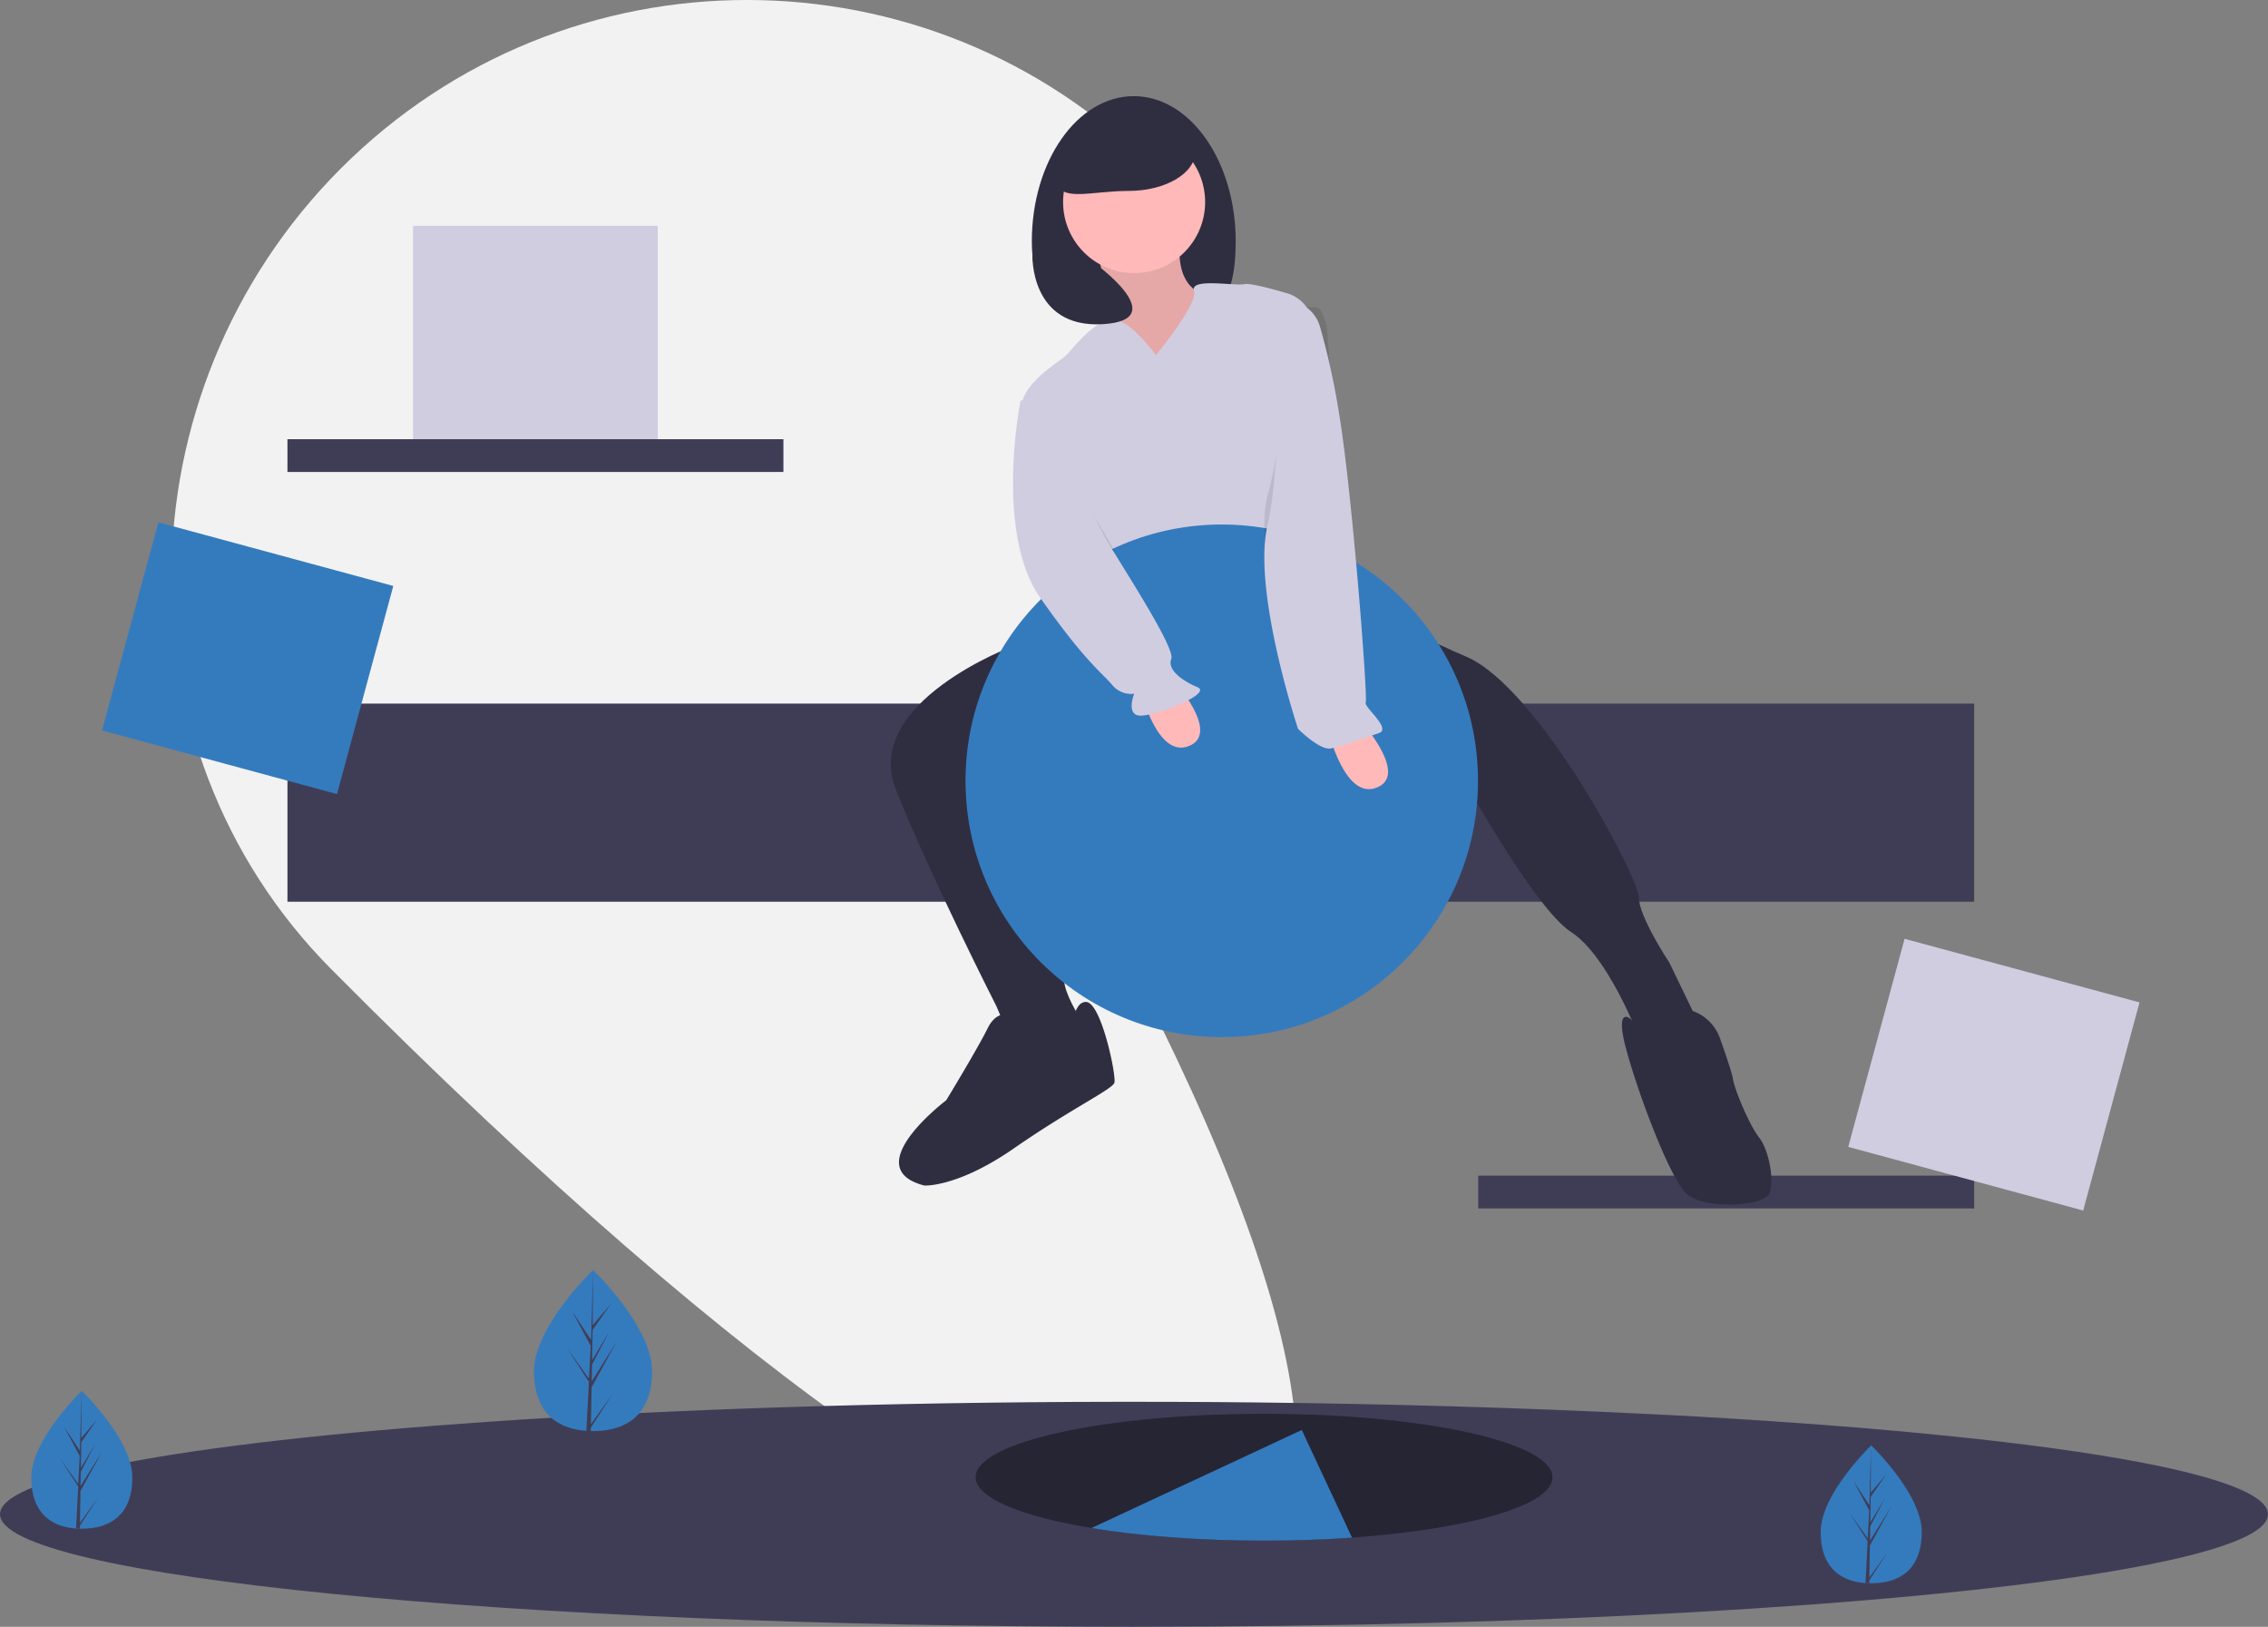 <svg id="e4fde902-34f0-42ac-83bb-70aac2088463" xmlns="http://www.w3.org/2000/svg" viewBox="0 0 827.74 593.58"><rect x="0" y="0" width="827.74" height="593.58" fill="#808080" stroke="none"/><defs><style>.cls-1{fill:#f2f2f2;}.cls-2{fill:#d0cde1;}.cls-3{fill:#3f3d56;}.cls-4{fill:#2f2e41;}.cls-5{fill:#ffb9b9;}.cls-6{opacity:0.1;}.cls-6,.cls-8{isolation:isolate;}.cls-7{fill:#347bbe;}.cls-8{opacity:0.4;}</style></defs><path class="cls-1" d="M434.28,367c138.43,272.77,13.73,304.63-296-7.18-81.51-82-76.55-216.29,7.18-296s216.28-76.56,296,7.18S381.94,263.89,434.28,367Z" transform="translate(-17.26 -6.06)"/><rect class="cls-2" x="150.74" y="82.41" width="89.31" height="79.1"/><rect class="cls-3" x="104.91" y="160.25" width="181.01" height="11.96"/><rect class="cls-3" x="539.5" y="428.97" width="181.01" height="11.96"/><rect class="cls-3" x="104.91" y="256.73" width="615.6" height="72.29"/><path class="cls-4" d="M468.25,94.14c0,29.3-12.62,30.21-33.16,30.21s-41.25-.91-41.25-30.21,16.65-53,37.2-53S468.25,64.85,468.25,94.14Z" transform="translate(-17.26 -6.06)"/><path class="cls-5" d="M417.21,95.34S426,132,422.79,136s27.12,12.76,27.12,12.76l12.75-35.08-7.17-.8s-10.37-2.39-7.18-22.33S417.21,95.34,417.21,95.34Z" transform="translate(-17.26 -6.06)"/><path class="cls-6" d="M417.21,95.34S426,132,422.79,136s27.12,12.76,27.12,12.76l12.75-35.08-7.17-.8s-10.37-2.39-7.18-22.33S417.21,95.34,417.21,95.34Z" transform="translate(-17.26 -6.06)"/><circle class="cls-5" cx="413.91" cy="73.73" r="25.92"/><path class="cls-4" d="M405.65,225.71l-18.34,15.95s-55.82,20.73-43.06,52.63,36.68,78.94,36.68,78.94l6.38,15.16h15.95l10.36-4.79-2.39-6.38s-5.58-8.77-5.58-13.55-9.57-59.81-15.95-63.8c0,0,31.9-31.1,55-32.69s29.51-7.18,42.26,0,63,20.73,63,20.73,27.11,49.44,40.67,58.21,24.72,38.28,24.72,38.28l22.33-4-11.17-23.12s-11.16-16.75-11.16-23.93-36.68-76.55-63-87.71-39.07-21.43-39.07-21.43l-58.21,3.89Z" transform="translate(-17.26 -6.06)"/><path class="cls-4" d="M387.31,377.22s-5.58-4-9.57,4-15.15,26.31-15.15,26.31-32.7,24.72-8,31.1c0,0,12,.8,32.7-13.55s35.88-21.53,36.68-23.93-4.79-29.5-10.37-29.5-4,12.76-10.36,12.76A73.4,73.4,0,0,0,389.7,386Z" transform="translate(-17.26 -6.06)"/><path class="cls-2" d="M415.22,212s-4.79,14.81,1.59,18.52,16.75,3.09,34.29,8,45.45,0,46.25-6.79-4-33.94-4-33.94Z" transform="translate(-17.26 -6.06)"/><path class="cls-4" d="M645,384.93a16.35,16.35,0,0,0-20.85-10h0L624,375c-1.22.46-2,.94-2.21,1.41-.8,2.4-8,3.58-8.79,2.19s-6.36-5.38-2.38,9.78,16,47.84,22.33,53.42,28.71,4.79,30.3-.8-.79-15.94-4-19.93-8.78-16.75-9.57-21.53C649.28,397.3,647.14,391,645,384.93Z" transform="translate(-17.26 -6.06)"/><path class="cls-2" d="M494.16,213c-9.22,2.84-15.29,3.15-18.2,6a5.89,5.89,0,0,0-.94,1.17c-2.39,4-12.75,5.58-26.31,2.39a38.45,38.45,0,0,0-13.93-1c-4.63.47-9.3,1.45-18,1-15.12-.75-22.36-50.28-25.79-63.55-.18-.73-.35-1.34-.52-1.83-3.19-9.57,13.55-19.14,15.95-21.53s9.57-12,16.17-13,16.52,13,16.52,13,15.55-18.74,13.95-23.53,15.16-1.59,18.35-2.39c1.8-.46,9.33,1.51,15.54,3.32a13.24,13.24,0,0,1,9.54,11.7q.17,2,.33,4.23C498.83,155,502.08,210.52,494.16,213Z" transform="translate(-17.26 -6.06)"/><circle class="cls-7" cx="445.9" cy="284.9" r="93.52"/><path class="cls-6" d="M424.2,207.29c-3.52.37-7.06,1.15-13.65.79-11.47-.59-17-40-19.56-50.49.44-3.28.81-5.26.81-5.26l3.33,4.77s16,27.56,20.25,35.16C417.14,195.37,420.68,201.23,424.2,207.29Z" transform="translate(-17.26 -6.06)"/><path class="cls-6" d="M498.61,200.27c-5.06,1.31-13.74,3.39-17.57,4.63a1.49,1.49,0,0,1-2-1.08c-.59-6.38-.44-12.34.89-17.14,5.22-18.83,9.16-59.61,8.92-69.7,0-1.2.27.71,1.7.71v.72c6.29,0,8.06-1.89,9.81,3.19.35,1,.71,2.06,1.09,3.23a.85.85,0,0,1,0,.23C503.59,148.44,507,198.05,498.61,200.27Z" transform="translate(-17.26 -6.06)"/><path class="cls-4" d="M453.51,61.36c0,7.93-10.88,14.36-24.31,14.36S403.41,80,403.41,72s12.36-25,25.79-25S453.51,53.42,453.51,61.36Z" transform="translate(-17.26 -6.06)"/><path class="cls-4" d="M394.06,99.11s-1,26.71,25.54,25.24-3.6-22.83-3.6-22.83Z" transform="translate(-17.26 -6.06)"/><rect class="cls-2" x="705.67" y="353.79" width="78.67" height="88.83" transform="translate(148.63 1007.16) rotate(-74.85)"/><rect class="cls-7" x="68.31" y="201.83" width="78.67" height="88.83" transform="translate(-175.43 279.71) rotate(-74.85)"/><path class="cls-3" d="M845,558.58c0,8.07-23.43,15.59-63.9,21.93-73.35,11.5-202.67,19.13-350,19.13-228.55,0-413.84-18.38-413.84-41.06,0-3.13,3.55-6.2,10.29-9.13C35.2,546.12,46.86,543,62,540c31.26-6.1,77.46-11.32,133.8-15.19,65.41-4.49,144.5-7.17,229.83-7.27h5.49q15.42,0,30.56.11l14.17.13c50.26.54,97.82,2,141,4.12l5.76.29,2,.11h.53q12.74.66,24.92,1.42,4,.24,7.92.51c25.41,1.65,48.87,3.57,70,5.73,3.6.37,7.14.75,10.61,1.12,26.69,2.93,49.17,6.26,66.49,9.87C830.68,546.3,845,552.28,845,558.58Z" transform="translate(-17.26 -6.06)"/><path class="cls-8" d="M583.87,545.08c0,10.32-30.73,19-73.17,22-10.11.71-20.9,1.09-32.09,1.09-23.62,0-45.41-1.7-63-4.59h0c-25.66-4.22-42.27-11-42.27-18.53,0-12.78,47.13-23.13,105.26-23.13S583.87,532.3,583.87,545.08Z" transform="translate(-17.26 -6.06)"/><path class="cls-7" d="M510.7,567.11c-10.11.71-20.9,1.09-32.09,1.09-23.62,0-45.41-1.7-63-4.59l76.76-35.78Z" transform="translate(-17.26 -6.06)"/><path class="cls-7" d="M65.55,545.11c0,13.88-8.25,18.73-18.44,18.73h-.7q-.72,0-1.41-.06c-9.19-.65-16.33-5.75-16.33-18.66,0-13.37,17.08-30.23,18.36-31.48h0l.07-.07S65.55,531.22,65.55,545.11Z" transform="translate(-17.26 -6.06)"/><path class="cls-3" d="M46.44,561.72l6.74-9.43-6.76,10.46v1.08q-.72,0-1.41-.06l.73-13.89v-.11h0l.07-1.31L39,538l6.8,9.5v.28l.55-10.5-5.8-10.83,5.87,9L47,513.63h0l-.1,17.17,5.82-6.8-5.8,8.28-.16,9.4,5.4-9-5.42,10.41-.08,5.22,7.83-12.55L46.63,550.1Z" transform="translate(-17.26 -6.06)"/><path class="cls-7" d="M718.63,565c0,13.89-8.25,18.74-18.44,18.74h-.7a10.85,10.85,0,0,1-1.4-.06c-9.2-.65-16.34-5.75-16.34-18.67,0-13.36,17.08-30.23,18.37-31.48h0l.07-.07S718.63,551.15,718.63,565Z" transform="translate(-17.26 -6.06)"/><path class="cls-3" d="M699.52,581.65l6.75-9.42-6.77,10.46v1.08a10.85,10.85,0,0,1-1.4-.06l.72-13.9v-.13l.07-1.31-6.78-10.48,6.8,9.5v.27l.54-10.49-5.8-10.84,5.88,9,.57-21.77h0l-.1,17.16,5.78-6.8L700,552.2l-.15,9.4,5.39-9L699.83,563l-.09,5.23,7.83-12.56L699.71,570Z" transform="translate(-17.26 -6.06)"/><path class="cls-7" d="M255.26,506.32c0,16.23-9.65,21.9-21.55,21.9h-.83a11.19,11.19,0,0,1-1.64-.08c-10.74-.76-19.09-6.72-19.09-21.81,0-15.62,20-35.33,21.47-36.8h0l.09-.08S255.26,490.09,255.26,506.32Z" transform="translate(-17.26 -6.06)"/><path class="cls-3" d="M232.92,525.73l7.88-11L232.9,527v1.27a11.19,11.19,0,0,1-1.64-.08l.85-16.24v-.15l.08-1.53L224.26,498l7.94,11.1v.32l.65-12.27-6.79-12.66L233,495l.67-25.44h0l-.11,20.06,6.75-7.95-6.78,9.68-.18,11,6.31-10.54L233.33,504l-.1,6.11,9.15-14.68-9.19,16.81Z" transform="translate(-17.26 -6.06)"/><path d="M476.28,239.25" transform="translate(-17.26 -6.06)"/><path class="cls-5" d="M433.37,257.22s6.27,27,18.59,20.68-13.51-31.66-13.51-31.66Z" transform="translate(-17.26 -6.06)"/><path class="cls-5" d="M501.94,272.37s6.28,27,18.59,20.69S507,261.39,507,261.39Z" transform="translate(-17.26 -6.06)"/><path class="cls-2" d="M396.88,149.16l-7.18,3.19s-9.57,47.85,7.18,71.77S420,252,423.19,256a8.93,8.93,0,0,0,8,3.19s-3.19,8,2.39,8,26.31-8,20.73-10.37-11.16-6.38-9.57-10.36-18.34-34.29-23.92-43.86S396.88,149.16,396.88,149.16Z" transform="translate(-17.26 -6.06)"/><path class="cls-2" d="M483.8,115.67h2.44A13.28,13.28,0,0,1,499,125.21a271,271,0,0,1,7.13,32.72c4.79,29.51,10.37,102.87,9.57,104.46s9.57,9.57,4.79,11.17-13.56,4.78-17.55,5.58S491,272,491,272s-16.74-50.23-11.16-74.16S483.8,115.67,483.8,115.67Z" transform="translate(-17.26 -6.06)"/></svg>